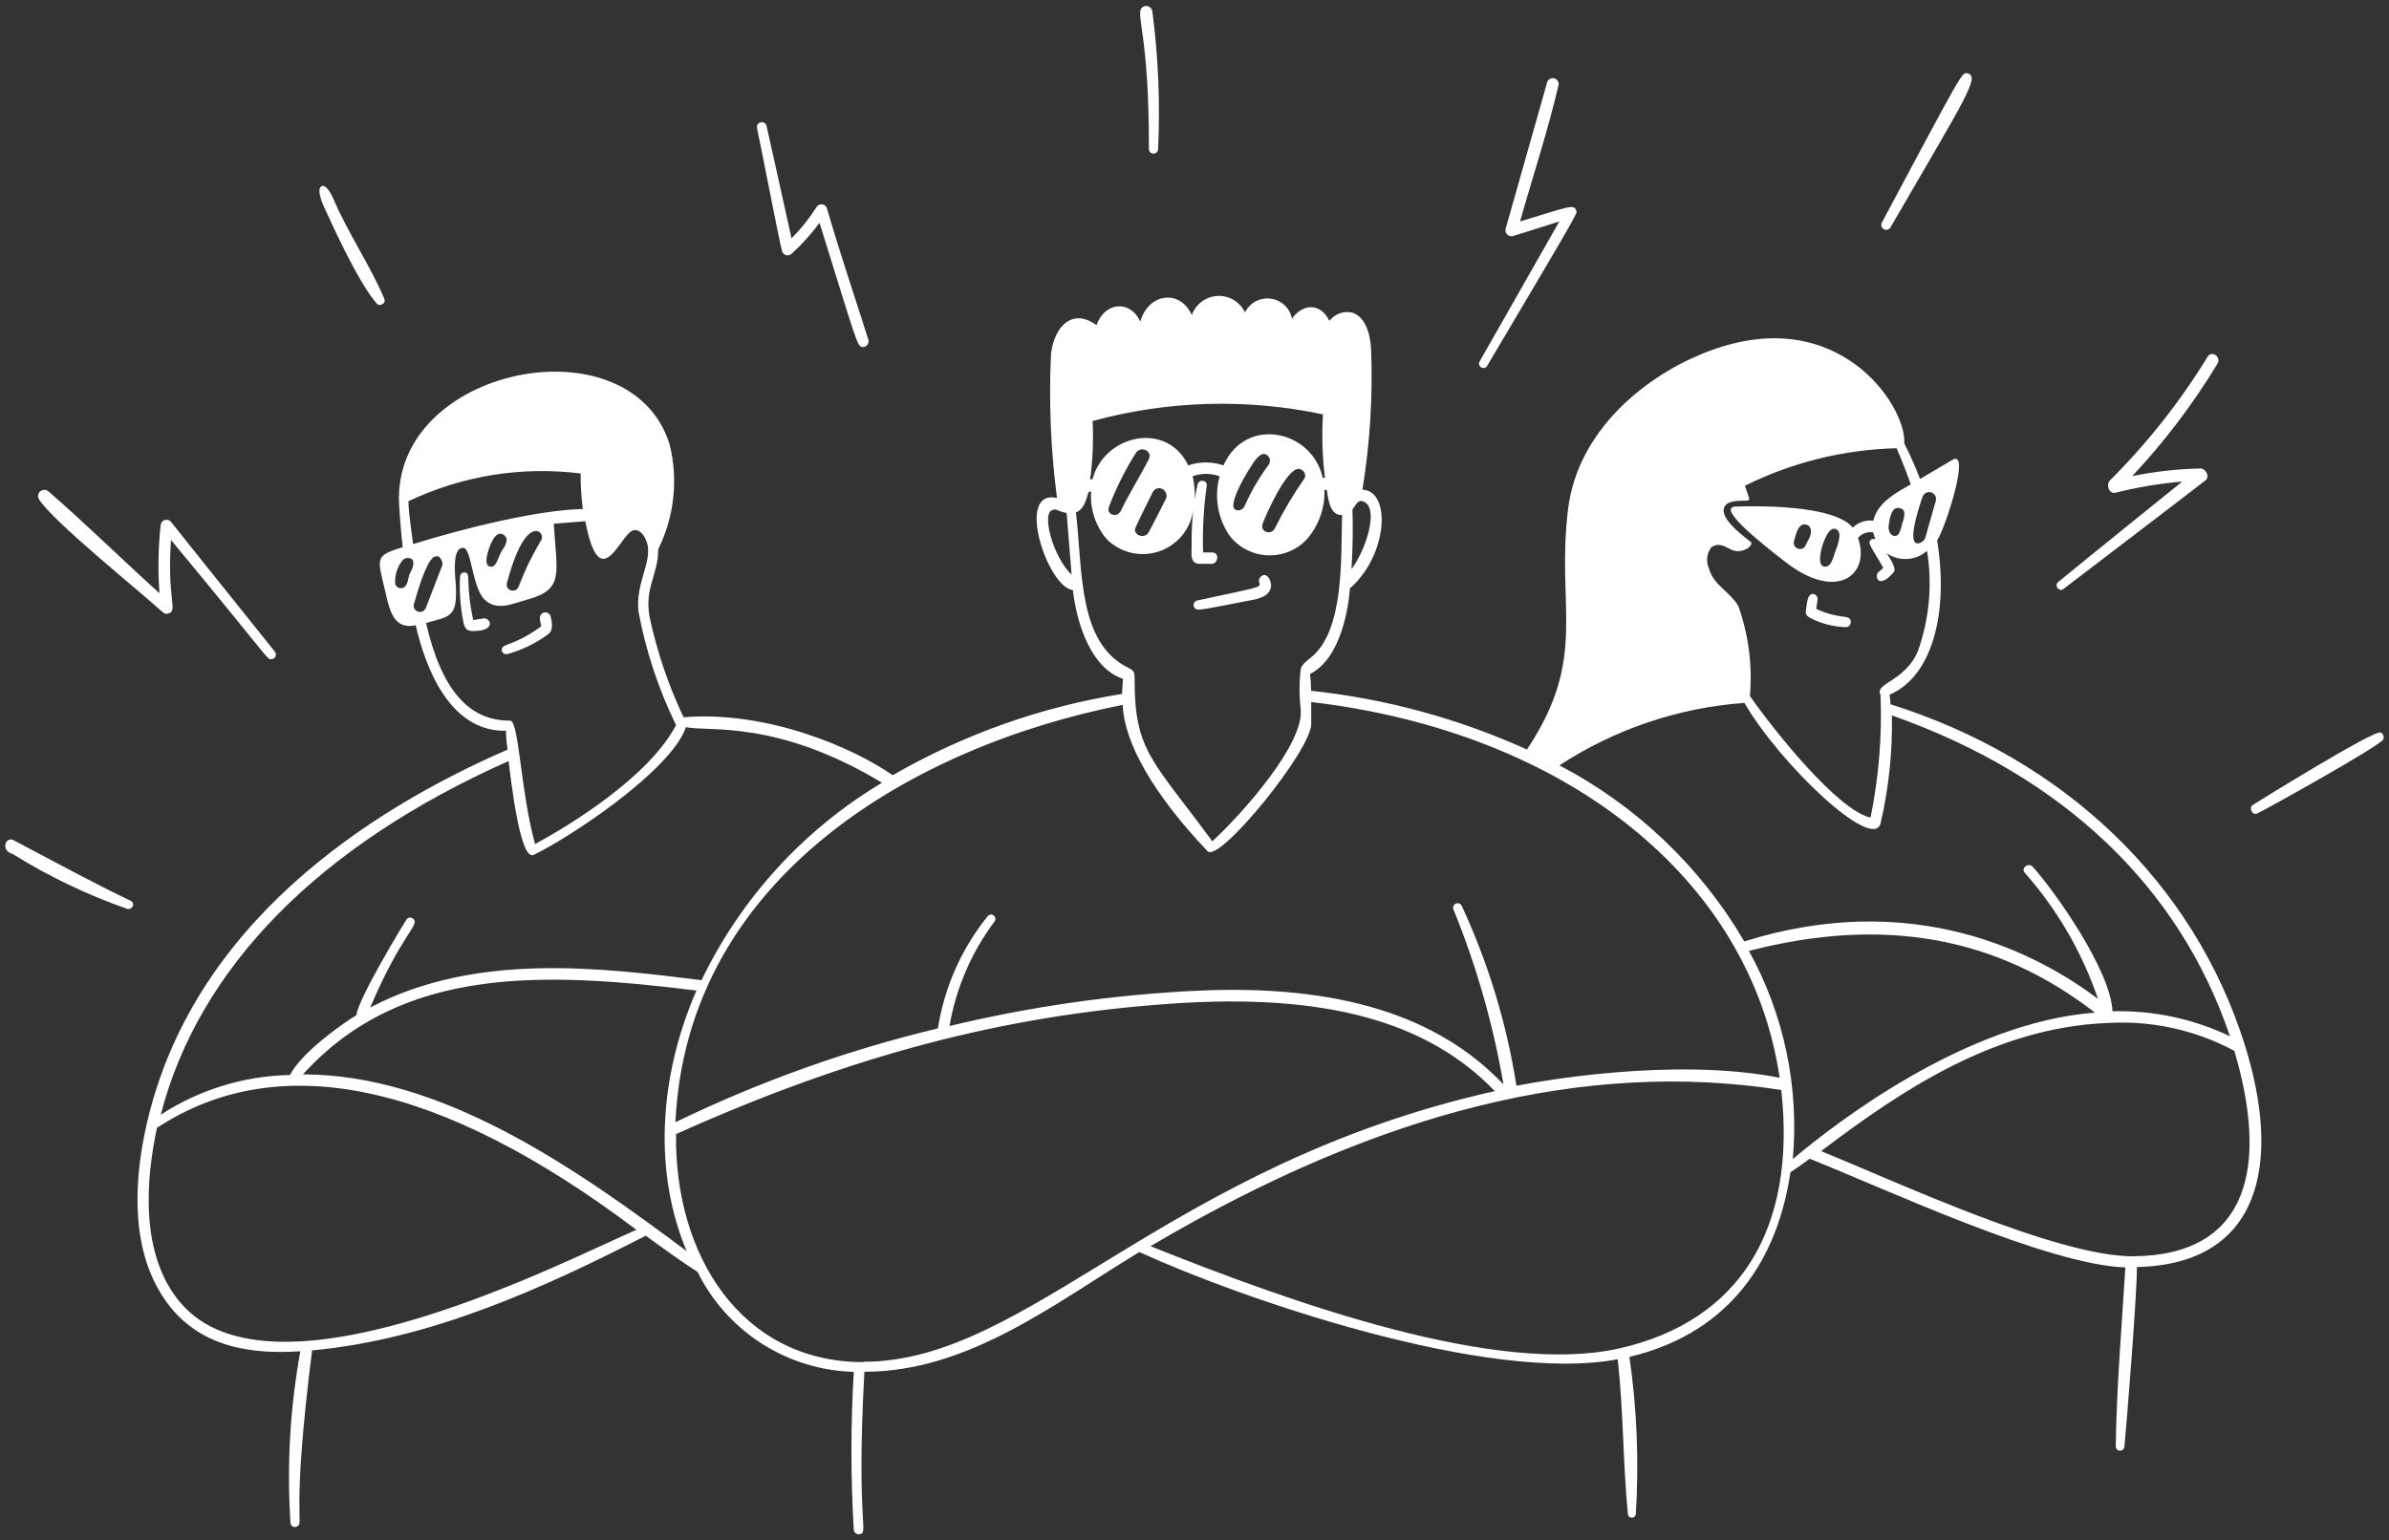 <svg width="259" height="167" viewBox="0 0 259 167" fill="none" xmlns="http://www.w3.org/2000/svg">
<rect x="0" y="0" width="259" height="167" fill="#333333" stroke="none"/>
<path d="M196.408 67.091C197.578 67.668 198.858 67.982 200.162 68.013C200.235 68.004 200.306 67.982 200.37 67.946C200.434 67.91 200.491 67.861 200.536 67.803C200.581 67.745 200.615 67.679 200.634 67.608C200.654 67.537 200.659 67.463 200.649 67.389C200.541 66.536 199.579 67.268 196.91 66.034L197.045 65.032C197.113 64.747 196.774 64.287 196.408 64.422C196.042 64.558 195.948 64.991 195.839 65.777C195.731 66.563 195.677 66.725 196.408 67.091ZM54.973 70.94C56.604 70.496 58.135 69.747 59.486 68.731C60.014 68.324 59.838 67.376 59.689 66.834C59.646 66.693 59.553 66.573 59.428 66.497C59.303 66.421 59.153 66.393 59.009 66.42C58.865 66.447 58.735 66.526 58.646 66.643C58.556 66.759 58.513 66.904 58.523 67.051C58.549 67.344 58.604 67.635 58.686 67.918C55.475 70.262 54.228 69.68 54.418 70.628C54.46 70.736 54.538 70.826 54.64 70.883C54.741 70.94 54.859 70.96 54.973 70.94ZM51.288 68.433C53.998 68.433 53.076 66.834 52.345 67.078L51.301 67.24C50.407 62.999 51.125 62.105 50.353 62.078C50.236 62.07 50.122 62.109 50.033 62.185C49.944 62.261 49.889 62.368 49.879 62.484C49.783 64.16 49.906 65.841 50.245 67.484C50.394 68.216 50.664 68.433 51.288 68.433ZM129.973 66.102C130.745 66.102 134.81 65.222 135.501 65.113C136.517 64.937 137.723 64.625 137.805 63.528C137.805 62.85 137.317 62.064 136.761 62.471C136.646 62.552 136.56 62.669 136.519 62.804C136.477 62.939 136.481 63.084 136.531 63.216C136.734 63.745 136.301 63.704 129.756 65.127C129.636 65.164 129.534 65.245 129.47 65.354C129.407 65.463 129.387 65.591 129.415 65.714C129.442 65.837 129.514 65.945 129.618 66.017C129.721 66.089 129.848 66.12 129.973 66.102ZM40.854 32.932C41.152 33.271 41.884 32.932 41.667 32.417C40.312 29.111 37.819 25.425 36.247 21.794C36.003 21.211 35.516 20.222 35.041 20.168C34.982 20.159 34.921 20.168 34.866 20.192C34.811 20.215 34.764 20.254 34.73 20.303C34.432 20.71 34.865 21.834 35.069 22.309C35.692 23.65 38.713 30.479 40.854 32.932ZM84.783 27.214C84.809 27.32 84.861 27.417 84.936 27.496C85.011 27.575 85.105 27.633 85.209 27.665C85.313 27.696 85.424 27.7 85.53 27.676C85.636 27.651 85.733 27.599 85.813 27.525C86.932 26.507 87.948 25.381 88.848 24.165C92.913 37.173 92.913 37.634 93.55 37.634C93.641 37.631 93.731 37.609 93.813 37.569C93.895 37.529 93.968 37.471 94.025 37.4C94.083 37.33 94.125 37.247 94.148 37.159C94.172 37.071 94.176 36.978 94.16 36.889C92.642 32.092 91.043 27.404 89.661 22.62C89.63 22.501 89.565 22.394 89.473 22.312C89.382 22.231 89.268 22.178 89.146 22.16C89.025 22.143 88.901 22.162 88.79 22.215C88.679 22.268 88.586 22.352 88.523 22.458C87.745 23.682 86.837 24.817 85.813 25.845C85 22.133 83.103 13.65 83.103 13.65C83.069 13.514 82.982 13.396 82.861 13.324C82.741 13.251 82.596 13.23 82.46 13.264C82.323 13.298 82.206 13.385 82.133 13.506C82.061 13.627 82.039 13.771 82.073 13.908C82.534 16.008 84.499 26.279 84.783 27.214ZM14.201 97.701C9.838 95.614 5.95 93.473 1.478 91.116C0.611 90.655 0.015 92.24 1.37 92.606C5.274 95.043 9.436 97.038 13.781 98.555C14.323 98.704 14.703 97.999 14.201 97.701ZM17.67 66.414C17.763 66.496 17.88 66.548 18.003 66.563C18.127 66.577 18.252 66.554 18.361 66.495C19.256 66.062 18.104 64.991 18.538 58.555C29.526 71.82 28.917 71.482 29.378 71.482C29.473 71.487 29.568 71.466 29.652 71.42C29.735 71.374 29.804 71.304 29.849 71.22C29.895 71.136 29.916 71.041 29.909 70.946C29.902 70.85 29.868 70.759 29.811 70.682C28.09 68.514 20.556 59.151 18.551 56.604C18.476 56.508 18.374 56.436 18.259 56.396C18.144 56.357 18.02 56.351 17.902 56.379C17.784 56.408 17.676 56.469 17.592 56.557C17.507 56.645 17.45 56.755 17.426 56.875C17.151 59.349 17.105 61.844 17.291 64.327C13.226 60.682 9.337 56.821 5.231 53.27C5.107 53.171 4.952 53.118 4.792 53.121C4.633 53.125 4.48 53.185 4.36 53.29C4.24 53.395 4.162 53.539 4.138 53.697C4.114 53.854 4.146 54.015 4.229 54.151C5.828 56.631 14.852 63.853 17.67 66.414ZM124.553 16.157C124.553 16.29 124.605 16.417 124.699 16.512C124.794 16.605 124.921 16.658 125.054 16.658C125.187 16.658 125.314 16.605 125.409 16.512C125.503 16.417 125.555 16.29 125.555 16.157C125.788 11.18 125.579 6.192 124.932 1.252C124.918 1.122 124.867 0.998 124.784 0.896C124.701 0.795 124.591 0.719 124.466 0.679C124.341 0.639 124.207 0.636 124.081 0.67C123.954 0.704 123.841 0.775 123.753 0.873C123.143 1.658 124.607 4.138 124.553 16.157ZM161.219 39.693C171.531 22.295 170.975 23.162 170.894 22.851C170.663 22.065 170.013 22.444 164.796 24.016C166.151 19.206 167.845 14.07 168.97 9.206C168.993 9.049 168.957 8.888 168.868 8.756C168.779 8.624 168.644 8.531 168.489 8.493C168.335 8.456 168.172 8.478 168.032 8.554C167.893 8.631 167.788 8.757 167.736 8.908C166.205 14.328 164.688 19.626 163.224 24.829C163.201 24.936 163.205 25.048 163.236 25.154C163.267 25.259 163.325 25.355 163.404 25.433C163.482 25.51 163.579 25.566 163.685 25.595C163.791 25.625 163.903 25.627 164.01 25.601C164.01 25.601 167.601 24.49 169.051 24.016L160.392 39.233C160.341 39.341 160.333 39.465 160.37 39.58C160.407 39.694 160.486 39.79 160.591 39.849C160.696 39.907 160.819 39.924 160.935 39.895C161.052 39.866 161.153 39.794 161.219 39.693ZM258.101 79.436C257.397 79.097 244.362 87.2 244.226 87.294C243.752 87.633 244.226 88.473 244.714 88.216C245.5 87.864 257.952 80.939 258.372 80.194C258.405 80.127 258.423 80.053 258.427 79.979C258.431 79.904 258.419 79.829 258.394 79.759C258.369 79.688 258.33 79.623 258.28 79.568C258.23 79.512 258.169 79.467 258.101 79.436ZM223.603 63.948C223.603 63.948 236.665 53.989 239.104 52.092C239.633 51.672 239.104 50.737 238.481 50.804C236.022 50.863 233.574 51.139 231.164 51.631C234.662 47.9 237.759 43.812 240.405 39.436C240.852 38.704 239.768 37.945 239.335 38.691C236.349 43.56 232.797 48.059 228.752 52.092C228.319 52.512 228.59 53.541 229.294 53.447C231.686 52.837 234.124 52.43 236.584 52.227C236.584 52.227 226.232 60.56 223.034 63.203C222.98 63.289 222.954 63.39 222.959 63.491C222.964 63.593 222.999 63.691 223.061 63.772C223.123 63.853 223.208 63.913 223.305 63.944C223.402 63.976 223.506 63.977 223.603 63.948ZM204.918 24.721C213.237 10.385 214.687 8.298 213.292 7.946C212.695 7.797 212.722 7.851 203.983 24.206C203.942 24.326 203.944 24.457 203.99 24.576C204.036 24.695 204.123 24.794 204.234 24.855C204.346 24.916 204.476 24.937 204.6 24.912C204.725 24.887 204.838 24.82 204.918 24.721Z" fill="white"/>
<path d="M243.318 113.162C237.79 95.723 223.82 82.308 204.958 76.374C204.945 76.028 204.909 75.684 204.85 75.344C209.999 73.094 211.15 65.357 210.012 58.623C211.001 57.011 213.63 48.718 211.692 49.856L208.156 51.943C207.654 50.588 207.072 49.328 206.448 48.081C206.584 45.913 204.606 42.038 201.123 39.504C197.925 37.173 192.424 35.087 184.403 38.42C178.142 41.022 171.083 46.767 170.012 55.114C168.657 65.954 172.248 71.211 165.541 81.279C158.13 77.923 150.23 75.773 142.14 74.91C142.14 74.303 142.1 73.696 142.018 73.094C145.473 71.346 146.205 65.655 146.354 63.799C150.419 60.276 150.893 53.257 147.709 53.095C148.527 48.066 148.841 42.969 148.644 37.878C148.468 34.721 147.113 34.016 146.49 33.881C146.05 33.797 145.595 33.84 145.178 34.003C144.762 34.166 144.399 34.443 144.132 34.802C143.116 32.729 141.164 32.986 140.067 34.558C139.959 34 139.679 33.49 139.265 33.101C138.852 32.711 138.327 32.461 137.763 32.386C137.2 32.311 136.628 32.415 136.127 32.683C135.626 32.952 135.222 33.37 134.972 33.881C134.709 33.321 134.286 32.853 133.757 32.534C133.227 32.216 132.615 32.062 131.997 32.093C131.38 32.123 130.786 32.337 130.29 32.706C129.794 33.075 129.42 33.583 129.213 34.165C127.858 31.225 124.403 31.902 123.631 34.883C122.615 32.593 119.837 32.607 118.875 35.263C116.341 33.393 114.349 35.263 113.943 38.339C113.696 43.569 113.914 48.811 114.593 54.002C109.999 52.973 113.577 63.731 116.314 63.989C116.788 68.054 118.468 72.525 121.734 73.609C121.734 74.151 121.652 74.707 121.652 75.249C112.891 76.648 104.46 79.637 96.775 84.07C92.547 81.089 83.143 77.037 74.106 77.783C72.468 74.323 71.236 70.685 70.433 66.943C69.837 63.677 71.368 62.39 71.355 59.572C73.109 56.036 73.546 51.991 72.588 48.162C68.32 34.612 42.534 39.761 43.266 54.639C43.361 56.333 43.51 58.027 43.659 59.341C40.474 60.303 40.949 60.533 41.829 64.409C42.304 66.523 42.846 68.271 45.068 67.81C46.084 72.214 48.645 79.246 54.688 79.246C55.054 79.246 54.688 79.016 55.027 81.292C39.865 87.891 20.827 100.262 15.895 121.942C14.702 127.172 13.984 134.598 17.399 140.208C21.152 146.454 27.792 146.847 32.561 146.535C31.445 152.67 31.085 158.918 31.491 165.14C31.493 165.226 31.52 165.311 31.567 165.384C31.614 165.457 31.68 165.516 31.759 165.553C31.837 165.591 31.924 165.607 32.011 165.598C32.097 165.59 32.18 165.558 32.25 165.505C32.981 165.072 31.545 164.611 33.835 146.441C46.599 145.262 58.767 139.774 70.013 134.002C71.87 135.357 73.713 136.712 75.623 137.931C77.194 141.107 79.601 143.795 82.585 145.705C85.57 147.615 89.019 148.675 92.561 148.771C92.222 154.475 92.222 160.194 92.561 165.898C92.566 165.967 92.585 166.034 92.616 166.096C92.648 166.157 92.691 166.212 92.745 166.256C92.798 166.3 92.859 166.334 92.925 166.354C92.992 166.374 93.061 166.38 93.13 166.373C94.295 166.264 92.791 165.682 93.712 148.758C104.986 148.758 114.241 141.4 123.522 135.777C134.444 140.777 161.218 150.085 175.378 147.403C176.029 153.175 175.934 158.649 176.489 164.232C176.507 164.332 176.56 164.423 176.638 164.488C176.716 164.553 176.814 164.589 176.916 164.589C177.018 164.589 177.116 164.553 177.194 164.488C177.272 164.423 177.325 164.332 177.343 164.232C177.699 158.528 177.467 152.802 176.652 147.145C186.476 144.815 192.505 137.89 194.104 127.132C194.755 126.698 195.459 126.21 196.191 125.655C204.578 129.002 221.936 137.145 230.418 137.443C230.025 143.744 229.47 150.397 229.375 156.928C229.394 157.039 229.451 157.139 229.537 157.211C229.622 157.283 229.731 157.323 229.842 157.323C229.954 157.323 230.063 157.283 230.148 157.211C230.234 157.139 230.291 157.039 230.31 156.928C230.5 155.126 231.733 139.747 231.665 137.403C245.242 137.091 247.383 125.98 243.318 113.162ZM146.625 55.249C146.991 54.761 147.194 54.192 147.723 54.355C149.62 54.91 148.102 59.626 146.517 61.726C146.652 59.572 146.693 57.39 146.625 55.249ZM114.281 55.249C114.715 55.249 114.661 55.439 115.636 55.628L116.178 62.322C114.173 60.466 112.723 55.276 114.281 55.276V55.249ZM208.427 53.894C208.484 53.704 208.615 53.544 208.79 53.45C208.966 53.356 209.171 53.335 209.362 53.393C209.552 53.45 209.712 53.581 209.806 53.756C209.9 53.932 209.92 54.137 209.863 54.328C209.389 56.008 209.023 57.227 208.711 58.393C208.631 58.538 208.518 58.662 208.382 58.756C208.246 58.85 208.089 58.911 207.925 58.935C206.733 58.975 208.007 55.114 208.427 53.867V53.894ZM185.622 59.314C186.394 58.731 187.329 59.477 187.478 59.49C188.752 60.303 190.188 59.124 189.823 58.786L189.552 58.569C188.549 57.783 186.489 56.157 186.923 55.046C187.248 54.206 188.576 54.328 189.443 54.287C189.474 54.286 189.504 54.278 189.531 54.264C189.559 54.249 189.582 54.229 189.601 54.204C189.619 54.18 189.631 54.151 189.637 54.121C189.642 54.09 189.641 54.059 189.633 54.029C189.497 53.596 189.335 53.162 189.172 52.675C194.293 50.135 199.908 48.747 205.622 48.609C206.204 49.965 206.706 51.252 207.153 52.526C205.459 53.487 203.535 54.544 203.088 56.468C202.685 56.419 202.277 56.459 201.892 56.589C201.508 56.718 201.157 56.931 200.866 57.214C198.738 54.653 189.931 54.87 188.156 54.937C185.866 55.032 191.909 59.653 193.576 60.954C199.172 65.303 202.831 62.309 201.435 58.338C201.631 58.099 201.888 57.916 202.179 57.811C202.47 57.706 202.784 57.682 203.088 57.742C203.139 58 203.22 58.25 203.332 58.487C203.265 58.454 203.19 58.437 203.115 58.437C203.04 58.437 202.966 58.454 202.898 58.487C202.343 58.84 202.898 59.314 204.172 61.577C204.015 61.737 203.847 61.886 203.671 62.024C203.156 62.403 203.603 64.056 205.324 62.024C205.581 61.712 205.093 60.804 204.551 60.005C205.205 60.451 205.989 60.666 206.779 60.617C207.569 60.568 208.321 60.257 208.915 59.734C209.507 63.372 209.171 67.1 207.939 70.574C206.584 73.894 203.183 74.084 203.874 75.344C204.053 79.811 203.689 84.284 202.79 88.663C199.308 87.904 192.451 79.409 189.714 75.466C189.998 72.171 189.573 68.854 188.468 65.737C187.56 64.165 185.758 63.447 185.283 61.672C185.098 61.276 185.032 60.835 185.092 60.402C185.152 59.969 185.336 59.563 185.622 59.233V59.314ZM206.164 57.051C206.015 57.498 205.92 58.122 205.432 58.122C204.944 58.122 204.7 57.553 204.755 57.065C204.809 56.577 204.944 55.452 205.459 55.154C205.558 55.105 205.667 55.08 205.778 55.08C205.888 55.08 205.997 55.105 206.096 55.154C206.733 55.33 206.394 56.279 206.164 56.97V57.051ZM198.86 60.168C198.711 60.533 198.562 61.197 198.129 61.401C198.053 61.438 197.969 61.457 197.885 61.457C197.8 61.457 197.717 61.438 197.641 61.401C196.828 61.103 197.722 58.081 198.454 57.498C198.518 57.433 198.597 57.385 198.684 57.359C198.771 57.333 198.864 57.329 198.953 57.348C199.042 57.367 199.125 57.408 199.194 57.467C199.263 57.527 199.316 57.603 199.348 57.688C199.633 58.311 198.942 59.883 198.86 60.086V60.168ZM195.893 58.853C195.717 59.206 195.635 59.531 195.175 59.531C195.066 59.538 194.958 59.519 194.859 59.475C194.759 59.431 194.673 59.363 194.606 59.277C194.539 59.192 194.494 59.091 194.475 58.984C194.456 58.877 194.464 58.767 194.497 58.664C194.646 58.217 194.809 57.2 195.351 56.929C195.437 56.889 195.53 56.868 195.624 56.866C195.719 56.863 195.813 56.881 195.901 56.916C195.988 56.952 196.068 57.005 196.134 57.072C196.2 57.14 196.252 57.22 196.286 57.309C196.476 57.756 196.164 58.365 195.893 58.853ZM189.118 76.224C192.966 82.864 203.102 92.484 203.887 89.26C204.774 85.431 205.183 81.508 205.107 77.579C223.67 84.138 236.272 96.156 241.76 112.376C237.787 110.48 233.423 109.551 229.023 109.666C228.833 105.208 222.722 96.59 220.378 94.002C219.904 93.474 219.023 94.151 219.538 94.68C223.052 98.659 225.742 103.297 227.451 108.324C220.811 103.324 207.438 96.346 189.104 102.091C184.348 93.973 177.403 87.357 169.064 82.999C175.065 79.075 181.966 76.743 189.118 76.224ZM118.455 45.656C126.603 43.432 135.165 43.185 143.427 44.938C143.288 47.234 143.361 49.538 143.644 51.821H143.4C142.276 46.645 135.067 45.046 132.642 50.466C131.402 50.046 130.059 50.046 128.82 50.466C126.476 45.588 119.688 47.16 118.441 51.983H118.184C118.469 49.887 118.559 47.769 118.455 45.656ZM136.883 56.807C137.127 56.116 139.322 50.994 140.744 50.845C140.863 50.844 140.98 50.87 141.086 50.923C141.192 50.976 141.284 51.053 141.354 51.149C141.424 51.244 141.471 51.355 141.49 51.472C141.508 51.589 141.499 51.708 141.463 51.821C140.253 53.544 139.175 55.356 138.238 57.241C137.899 58.081 136.571 57.756 136.883 56.807ZM134.918 54.91C134.755 55.317 134.024 55.561 133.766 55.086C133.509 54.612 134.132 52.81 135.894 50.168C136.341 49.504 136.761 49.179 137.127 49.233C137.246 49.267 137.355 49.33 137.444 49.415C137.533 49.501 137.6 49.607 137.639 49.725C137.678 49.843 137.687 49.968 137.666 50.09C137.645 50.212 137.595 50.327 137.52 50.425C136.488 51.819 135.616 53.323 134.918 54.91ZM123.129 57.16C123.712 55.886 124.362 54.599 124.986 53.339C125.052 53.217 125.15 53.115 125.27 53.045C125.389 52.974 125.525 52.937 125.663 52.937C125.802 52.937 125.938 52.974 126.057 53.045C126.176 53.115 126.274 53.217 126.341 53.339C126.426 53.467 126.471 53.618 126.471 53.772C126.471 53.926 126.426 54.077 126.341 54.206C125.745 55.385 125.135 56.618 124.484 57.81C123.97 58.487 122.723 57.973 123.129 57.16ZM121.49 55.452L121.409 55.547C120.989 56.157 119.932 55.764 120.216 54.992C120.998 52.91 121.998 50.916 123.197 49.043C123.78 48.339 124.959 48.948 124.552 49.775C123.59 51.699 122.411 53.501 121.49 55.452ZM116.653 55.574C117.52 55.208 117.764 54.219 118.008 53.366L118.292 53.284C118.221 54.224 118.337 55.169 118.632 56.064C118.927 56.96 119.397 57.788 120.013 58.501C120.744 59.219 121.66 59.719 122.658 59.947C123.657 60.174 124.699 60.12 125.669 59.79C126.638 59.46 127.497 58.867 128.149 58.077C128.802 57.287 129.222 56.331 129.362 55.317C129.222 56.622 129.164 57.934 129.186 59.246C129.186 60.059 128.997 61.075 129.999 61.143H131.354C132.059 61.143 132.249 59.924 131.436 59.91H130.433C130.354 57.496 130.485 55.08 130.826 52.688C130.921 52.024 129.959 51.929 129.823 52.553C129.227 55.466 129.823 53.799 129.295 51.645C130.241 51.306 131.275 51.306 132.221 51.645C131.923 52.731 131.864 53.869 132.049 54.98C132.234 56.092 132.658 57.15 133.292 58.081C133.775 58.706 134.386 59.221 135.085 59.59C135.785 59.958 136.555 60.172 137.344 60.217C138.132 60.262 138.922 60.137 139.658 59.85C140.395 59.563 141.061 59.122 141.612 58.555C142.943 57.07 143.651 55.129 143.59 53.135H143.847C144.01 54.314 144.254 55.94 145.5 55.845C145.365 60.479 145.771 68.42 142.099 71.319C141.625 71.699 141.083 72.132 141.015 72.566C140.846 74.002 140.846 75.453 141.015 76.888C141.408 80.642 134.837 88.067 131.436 91.238C124.877 82.322 122.994 81.441 123.007 73.623C123.007 72.837 122.913 72.715 122.371 72.444C116.883 69.788 117.384 62.132 116.653 55.574ZM121.72 76.441C121.869 80.601 125.135 86.224 130.894 92.281C132.059 93.799 142.357 81.157 142.154 78.419V76.13C169.89 79.395 189.768 95.357 192.939 116.874C181.422 114.612 166.869 117.267 164.403 117.742C163.345 111.003 161.352 104.445 158.481 98.257C158.433 98.136 158.339 98.04 158.219 97.989C158.1 97.939 157.965 97.937 157.845 97.986C157.724 98.034 157.628 98.129 157.577 98.248C157.526 98.368 157.525 98.502 157.574 98.623C160.065 104.73 161.882 111.091 162.994 117.593C155.866 110.086 145.026 106.753 129.918 107.43C120.824 107.852 111.791 109.136 102.94 111.265C103.648 107.133 105.334 103.23 107.859 99.883C107.914 99.782 107.931 99.664 107.906 99.552C107.881 99.439 107.816 99.34 107.723 99.272C107.63 99.204 107.516 99.172 107.401 99.182C107.286 99.192 107.179 99.244 107.1 99.327C104.253 102.845 102.383 107.051 101.68 111.522C91.856 113.879 82.315 117.291 73.225 121.698C74.471 95.154 99.01 80.926 121.72 76.441ZM62.954 51.347C62.94 52.633 63.017 53.919 63.184 55.195C58.306 55.317 50.556 57.214 44.783 59.002C44.634 57.81 44.295 55.642 44.282 54.355C50.09 51.587 56.57 50.543 62.954 51.347ZM58.645 58.623C55.935 63.23 56.518 64.043 55.61 64.043C55.508 64.049 55.406 64.031 55.313 63.989C55.219 63.948 55.138 63.885 55.074 63.805C55.01 63.725 54.966 63.632 54.946 63.532C54.926 63.431 54.931 63.328 54.959 63.23C56.192 58.569 57.371 57.702 57.968 57.593C58.097 57.567 58.232 57.58 58.355 57.631C58.477 57.682 58.582 57.768 58.655 57.879C58.727 57.99 58.766 58.12 58.764 58.252C58.762 58.385 58.721 58.514 58.645 58.623ZM54.458 59.639C53.957 60.466 53.835 61.617 53.103 61.441C52.371 61.265 52.9 59.612 53.333 58.731C53.767 57.851 54.146 57.837 54.404 57.905C54.549 57.944 54.678 58.028 54.773 58.145C54.868 58.262 54.923 58.405 54.932 58.555C54.879 58.954 54.715 59.33 54.458 59.639ZM44.377 62.349C44.228 62.702 44.214 63.785 43.483 63.785C43.34 63.791 43.2 63.749 43.084 63.665C42.969 63.582 42.885 63.462 42.846 63.325C42.774 62.377 43.075 61.438 43.686 60.71C43.812 60.597 43.97 60.527 44.138 60.51C44.306 60.493 44.475 60.53 44.621 60.615C44.946 60.832 44.878 61.401 44.377 62.309V62.349ZM44.878 65.506C46.111 61.075 46.816 60.425 47.236 60.33C47.322 60.31 47.412 60.315 47.496 60.344C47.58 60.373 47.654 60.424 47.71 60.493C47.894 60.706 47.987 60.984 47.968 61.265L46.179 65.886C46.123 66.058 46.001 66.202 45.84 66.284C45.679 66.367 45.491 66.382 45.319 66.326C45.146 66.27 45.003 66.148 44.92 65.987C44.838 65.826 44.822 65.638 44.878 65.466V65.506ZM46.233 67.552C48.835 66.794 49.675 67.01 49.39 63.054C49.295 61.929 49.079 59.368 50.217 59.409C51.138 59.409 51.165 63.691 52.534 65.019C53.903 66.347 55.678 65.412 57.168 65.019C61.233 63.907 60.339 62.173 60.041 56.794L63.455 56.523C64.986 64.463 67.046 58.515 68.428 57.62C69.309 57.065 70.068 58.284 70.23 59.219C70.542 61.225 68.875 63.42 69.228 66.36C70.026 70.616 71.393 74.745 73.293 78.636C70.325 84.273 61.802 89.476 58.008 91.536C56.409 85.737 56.274 78.121 55.298 78.148C50.8 78.176 47.846 74.775 46.179 67.512L46.233 67.552ZM55.149 82.593C55.393 84.639 56.396 93.433 57.859 92.701C61.545 90.967 72.764 83.596 74.363 78.853C76.734 79.395 84.132 77.959 95.623 84.883C87.144 89.948 80.34 97.392 76.057 106.292C65.095 104.937 51.531 103.243 40.136 109.259C43.618 101.048 45.705 100.235 44.716 99.585C44.664 99.55 44.607 99.525 44.546 99.513C44.485 99.501 44.422 99.501 44.361 99.514C44.301 99.526 44.243 99.551 44.192 99.587C44.141 99.622 44.098 99.668 44.065 99.72C43.713 100.249 38.767 108.419 38.645 110.086C36.735 111.251 32.656 114.232 31.437 116.576C26.455 116.673 21.601 118.166 17.426 120.885C21.545 104.937 34.567 91.698 55.095 82.552L55.149 82.593ZM20.014 141.766C14.838 136.346 15.949 127.281 17.019 122.308C30.244 113.622 47.724 117.335 68.997 133.365C61.843 136.427 30.583 152.728 20.014 141.766ZM32.805 116.549C43.564 104.639 59.119 105.398 75.501 107.417C71.301 117.105 70.935 127.335 74.444 135.682C62.249 126.549 47.846 116.509 32.805 116.509V116.549ZM93.618 147.714C80.271 147.714 73.103 135.993 73.293 122.985C92.263 114.463 108.834 110.099 126.991 108.839C143.576 107.688 154.742 110.709 162.059 118.324C126.314 126.332 111.558 147.674 93.618 147.674V147.714ZM175.568 146.224C162.302 149.218 140.338 141.386 124.728 135.14C149.606 120.452 171.991 114.91 193.115 118.202C194.782 133.338 188.549 143.283 175.568 146.224ZM194.362 125.709C195.065 117.874 193.409 110.007 189.606 103.121C204.158 99.354 216.448 101.549 227.126 109.815C213.101 110.858 198.969 121.807 194.348 125.709H194.362ZM231.218 136.237C222.925 136.237 205.473 128.107 197.438 124.828C206.028 118.324 216.204 111.427 228.454 110.94C233.239 110.644 238.011 111.69 242.234 113.961C245.865 126.21 244.05 136.156 231.204 136.237H231.218Z" fill="white"/>
</svg>
